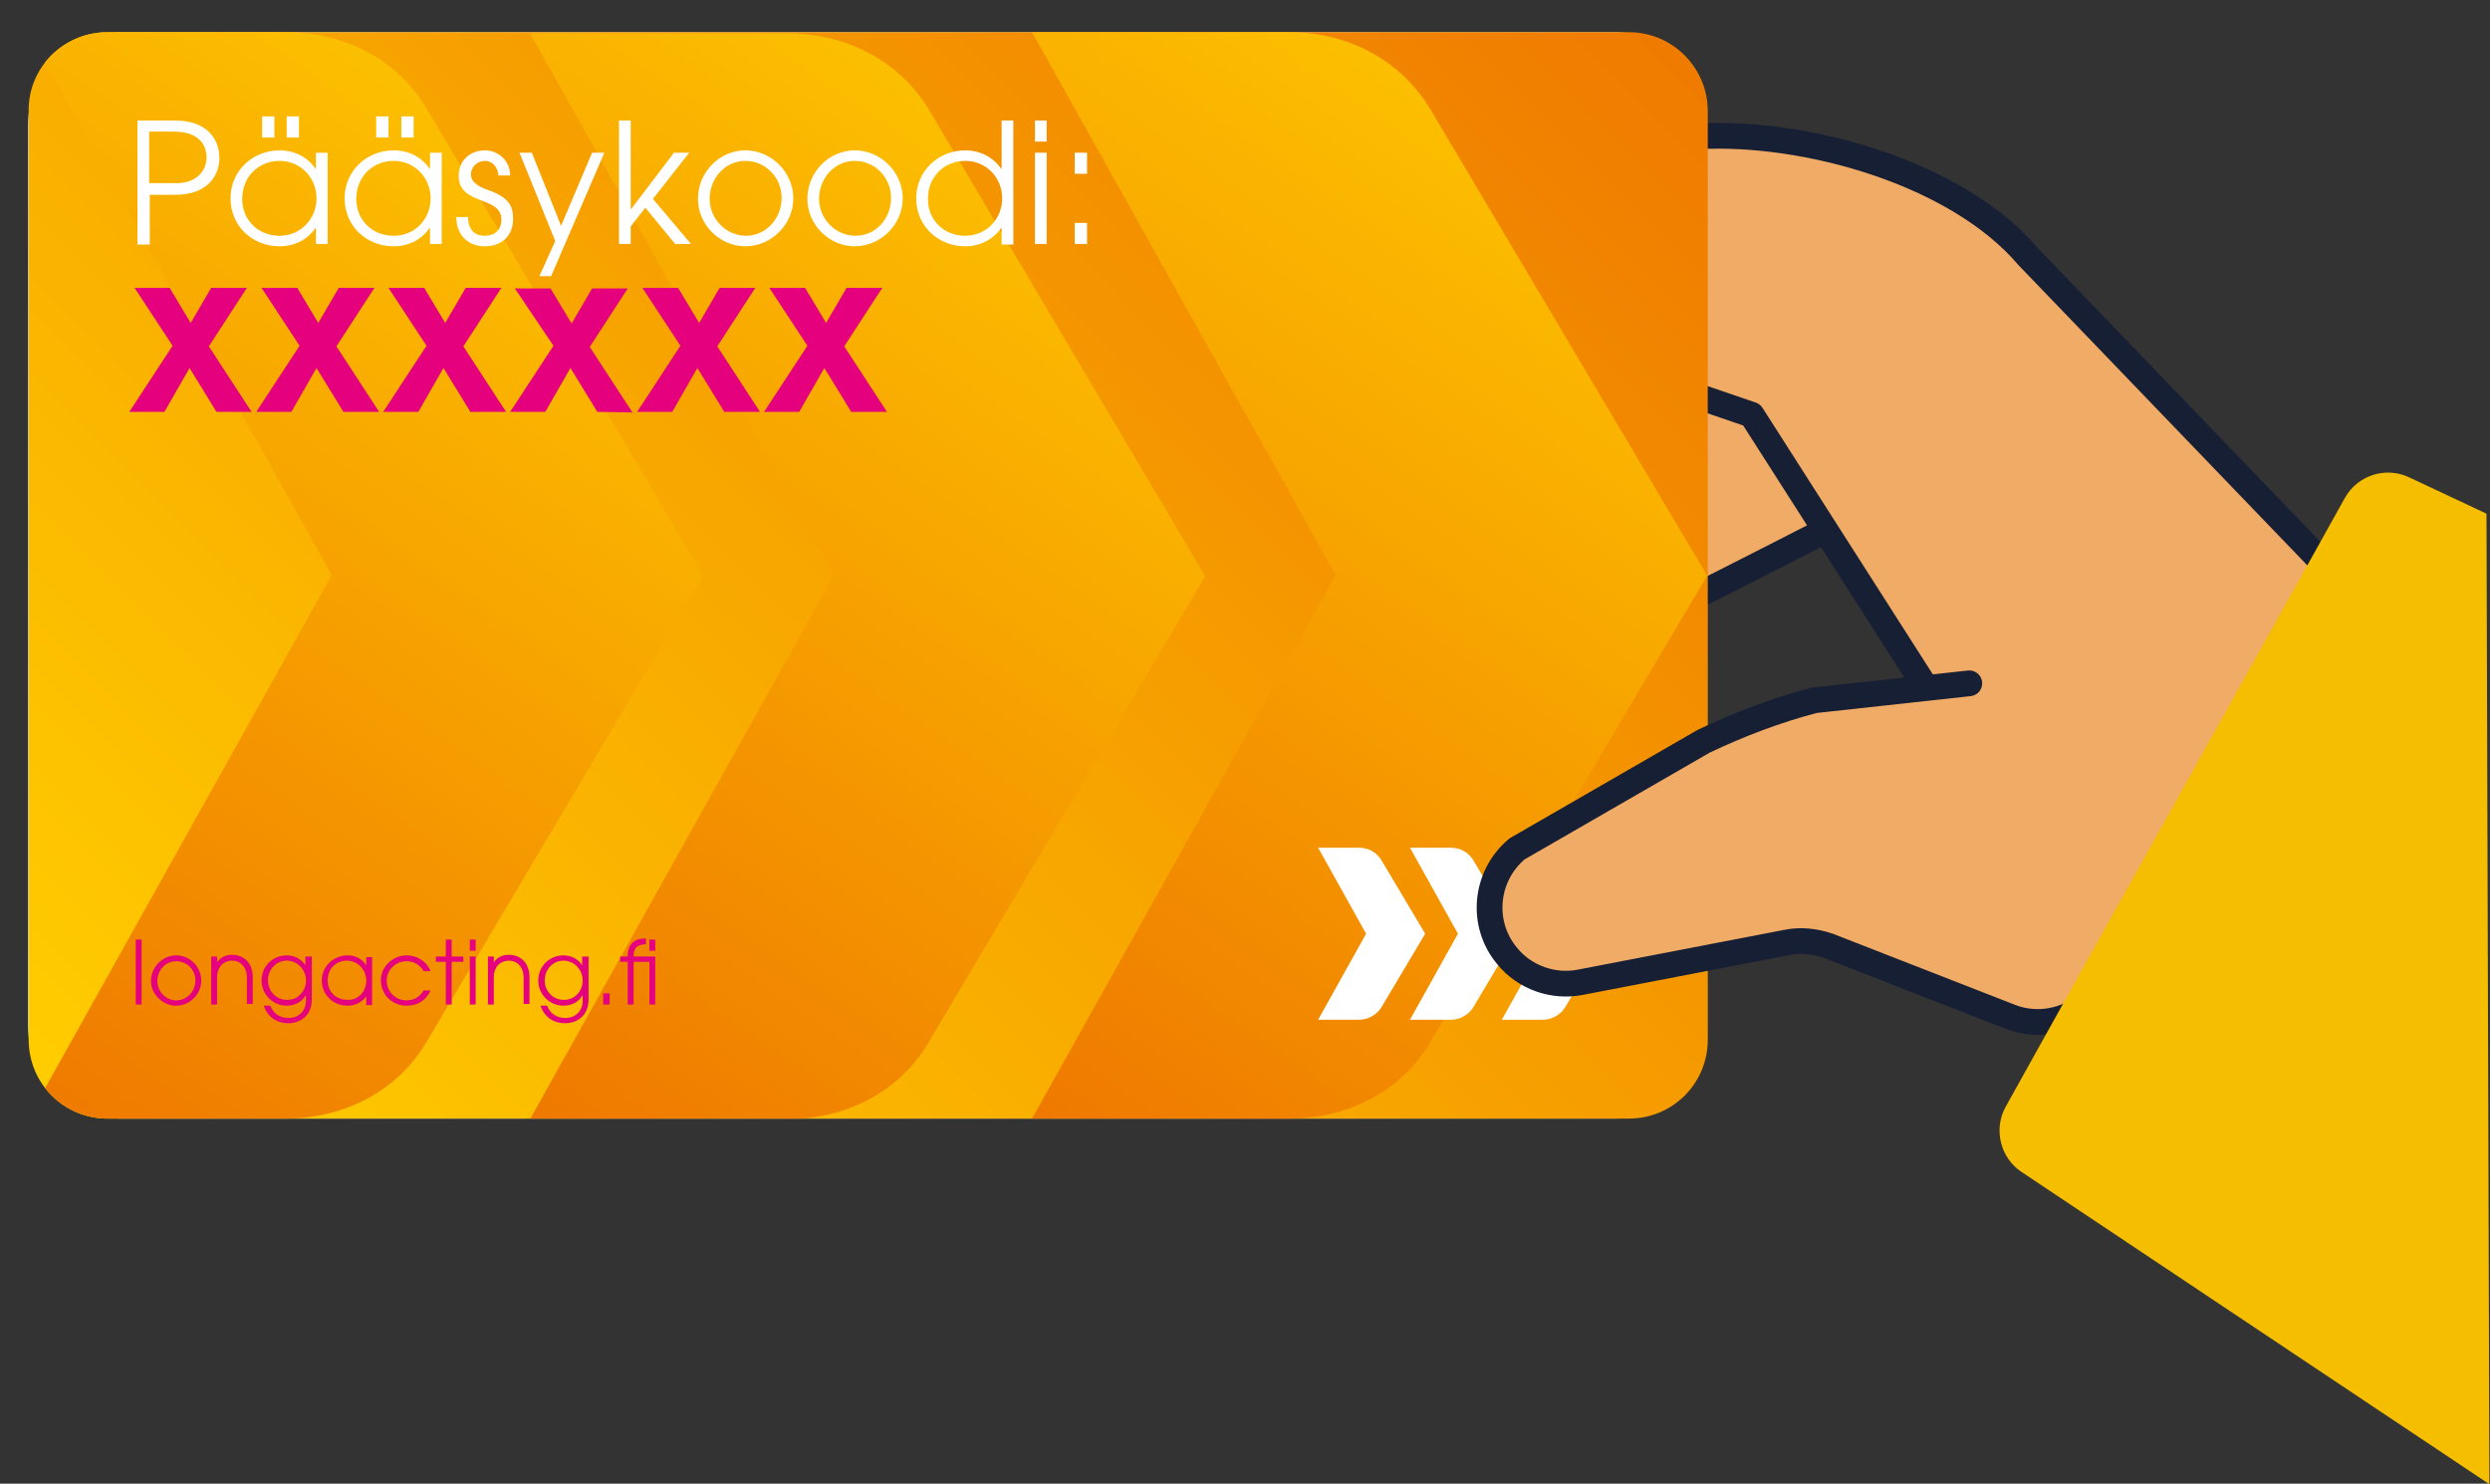 <?xml version="1.0" encoding="utf-8"?>
<!-- Generator: Adobe Illustrator 25.4.3, SVG Export Plug-In . SVG Version: 6.00 Build 0)  -->
<svg version="1.1" id="Warstwa_1" xmlns="http://www.w3.org/2000/svg" xmlns:xlink="http://www.w3.org/1999/xlink" x="0px" y="0px"
	 viewBox="0 0 425.6 253.6" style="enable-background:new 0 0 425.6 253.6;" xml:space="preserve">
<rect x="0" y="0" width="425.6" height="253.6" fill="#333333" stroke="none"/>
<style type="text/css">
	.st0{clip-path:url(#SVGID_00000149355338375428974640000016076895878640200861_);}
	.st1{clip-path:url(#SVGID_00000023968433584078078480000014553173520735620270_);}
	.st2{fill:#E6E6E6;}
	.st3{fill:#F0AB66;}
	.st4{fill:none;stroke:#171F35;stroke-width:4.4;stroke-linecap:round;stroke-linejoin:round;}
	.st5{clip-path:url(#SVGID_00000164486062688573995710000013720830152252983198_);}
	.st6{fill:url(#SVGID_00000165928067239336747150000003630156661955573426_);}
	.st7{clip-path:url(#SVGID_00000103225406974289459880000017111168127257886641_);}
	.st8{clip-path:url(#SVGID_00000116950305670722832610000013501766421446691738_);}
	.st9{clip-path:url(#SVGID_00000101811699422754210080000011069399579009768621_);}
	.st10{fill:url(#SVGID_00000054248292553561065180000010098225575976492417_);}
	.st11{clip-path:url(#SVGID_00000095328235005069546640000018400826885949003923_);}
	.st12{fill:url(#SVGID_00000128442949515608911820000000057160337393652400_);}
	.st13{clip-path:url(#SVGID_00000142172162005781806630000007126132375947604671_);}
	.st14{fill:url(#SVGID_00000127019794513722362250000004000704665285919668_);}
	.st15{clip-path:url(#SVGID_00000149355338375428974640000016076895878640200861_);enable-background:new    ;}
	.st16{fill:#E5007D;}
	.st17{clip-path:url(#SVGID_00000107573831355024296490000013174516305148192438_);}
	.st18{fill:#FFFFFF;}
	.st19{clip-path:url(#SVGID_00000142163042356682743890000003371967746680771743_);}
	.st20{fill:none;stroke:#171F35;stroke-width:4.4;stroke-linecap:round;stroke-miterlimit:10;}
	.st21{fill:#F6BE00;}
</style>
<g>
	<g>
		<defs>
			<rect id="SVGID_1_" x="4.8" y="5.5" width="1031.3" height="560.2"/>
		</defs>
		<clipPath id="SVGID_00000053503999084171229380000004401085720835670703_">
			<use xlink:href="#SVGID_1_"  style="overflow:visible;"/>
		</clipPath>
		<g style="clip-path:url(#SVGID_00000053503999084171229380000004401085720835670703_);">
			<g>
				<g>
					<defs>
						<rect id="SVGID_00000014635004400334531030000011859041675911742855_" x="4.8" y="5.5" width="1031.3" height="560.2"/>
					</defs>
					<clipPath id="SVGID_00000034795179523816890170000016526267114814081665_">
						<use xlink:href="#SVGID_00000014635004400334531030000011859041675911742855_"  style="overflow:visible;"/>
					</clipPath>
					<g style="clip-path:url(#SVGID_00000034795179523816890170000016526267114814081665_);">
						<path class="st2" d="M276.1,191.2H20.6c-8.7,0-15.8-7.1-15.8-15.8V21.3c0-8.7,7.1-15.8,15.8-15.8H276
							c8.7,0,15.8,7.1,15.8,15.8v154.1C291.8,184.1,284.8,191.2,276.1,191.2"/>
						<path class="st3" d="M258.1,116.8c4.1-0.2,67.2-33,67.2-33s-25-44.2-26-44.2h-53.4L258.1,116.8z"/>
						<path class="st4" d="M258.1,116.8c4.1-0.2,67.2-33,67.2-33s-25-44.2-26-44.2h-53.4L258.1,116.8z"/>
						<path class="st3" d="M372,184.5l32.8-80.2l-58.2-60.5c-12.1-14.2-37.8-21.5-56.4-20.5L236,28.7l3.3,21.6l60.1,20.6L372,184.5z
							"/>
						<path class="st4" d="M372,184.5l32.8-80.2l-58.2-60.5c-12.1-14.2-37.8-21.5-56.4-20.5L236,28.7l3.3,21.6l60.1,20.6L372,184.5z
							"/>
					</g>
				</g>
			</g>
		</g>
		<g style="clip-path:url(#SVGID_00000053503999084171229380000004401085720835670703_);">
			<g>
				<g>
					<defs>
						<path id="SVGID_00000060720521557016207690000012757134749186242465_" d="M18.4,5.5h260c7.5,0,13.5,6.1,13.5,13.5v158.7
							c0,7.5-6,13.5-13.5,13.5l0,0h-260c-7.5,0-13.5-6-13.5-13.5l0,0V19C4.8,11.5,10.9,5.5,18.4,5.5z"/>
					</defs>
					<clipPath id="SVGID_00000143616099832577416320000007161654988641759414_">
						<use xlink:href="#SVGID_00000060720521557016207690000012757134749186242465_"  style="overflow:visible;"/>
					</clipPath>
					<g style="clip-path:url(#SVGID_00000143616099832577416320000007161654988641759414_);">
						
							<linearGradient id="SVGID_00000059306729360525779650000008696418415713444749_" gradientUnits="userSpaceOnUse" x1="-1338.378" y1="199.482" x2="-1337.378" y2="199.482" gradientTransform="matrix(236.35 -236.35 236.35 236.35 269208.812 -363257.25)">
							<stop  offset="0" style="stop-color:#FFCC00"/>
							<stop  offset="1.000000e-02" style="stop-color:#FFCC00"/>
							<stop  offset="1" style="stop-color:#EF7900"/>
						</linearGradient>
						<polygon style="fill:url(#SVGID_00000059306729360525779650000008696418415713444749_);" points="-88,98.4 148.3,-138 
							384.7,98.4 148.3,334.7 						"/>
					</g>
				</g>
			</g>
		</g>
		<g style="clip-path:url(#SVGID_00000053503999084171229380000004401085720835670703_);">
			<g>
				<g>
					<defs>
						<path id="SVGID_00000044874276764440405370000005660512813647959959_" d="M18.4,5.5h260c7.5,0,13.5,6.1,13.5,13.5v158.7
							c0,7.5-6,13.5-13.5,13.5l0,0h-260c-7.5,0-13.5-6-13.5-13.5l0,0V19C4.8,11.5,10.9,5.5,18.4,5.5z"/>
					</defs>
					<clipPath id="SVGID_00000012460796673419781450000000738398496009122748_">
						<use xlink:href="#SVGID_00000044874276764440405370000005660512813647959959_"  style="overflow:visible;"/>
					</clipPath>
					<g style="clip-path:url(#SVGID_00000012460796673419781450000000738398496009122748_);">
						<g>
							<g>
								<g>
									<g>
										<defs>
											<rect id="SVGID_00000152247697863652214140000018417166496667533959_" x="-15.4" y="-10" width="327.5" height="202.4"/>
										</defs>
										<clipPath id="SVGID_00000162345125372689265130000010641720644680622218_">
											<use xlink:href="#SVGID_00000152247697863652214140000018417166496667533959_"  style="overflow:visible;"/>
										</clipPath>
										<g style="clip-path:url(#SVGID_00000162345125372689265130000010641720644680622218_);">
											<g>
												<g>
													<g>
														<defs>
															<path id="SVGID_00000069366309590667764420000010342745923021924487_" d="M4.8,5.5l51.9,92.8l0,0L4.8,191.2h44
																c9.9,0,19.1-4.6,24.1-13.1l47.3-79.7L73,18.7C68,10.1,58.8,5.5,48.9,5.5H4.8z"/>
														</defs>
														<clipPath id="SVGID_00000042009109310598434060000001218053007396353712_">
															<use xlink:href="#SVGID_00000069366309590667764420000010342745923021924487_"  style="overflow:visible;"/>
														</clipPath>
														<g style="clip-path:url(#SVGID_00000042009109310598434060000001218053007396353712_);">
															
																<linearGradient id="SVGID_00000125572661049671784940000017717892768176978070_" gradientUnits="userSpaceOnUse" x1="-1338.696" y1="187.612" x2="-1337.696" y2="187.612" gradientTransform="matrix(-125.258 178.886 -178.886 -125.258 -133995.406 262983.25)">
																<stop  offset="0" style="stop-color:#FFCC00"/>
																<stop  offset="1.000000e-02" style="stop-color:#FFCC00"/>
																<stop  offset="1" style="stop-color:#EF7900"/>
															</linearGradient>
															<polygon style="fill:url(#SVGID_00000125572661049671784940000017717892768176978070_);" points="-82.4,130.1 
																42.9,-48.8 207.6,66.6 82.4,245.5 															"/>
														</g>
													</g>
												</g>
											</g>
											<g>
												<g>
													<g>
														<defs>
															<path id="SVGID_00000110428340243287572580000013527887551243997115_" d="M142.5,98.4L142.5,98.4l-51.9,92.9h44
																c9.9,0,19.1-4.6,24.1-13.1L206,98.5l-47.2-79.7c-5.1-8.5-14.3-13.1-24.2-13.1h-44L142.5,98.4z"/>
														</defs>
														<clipPath id="SVGID_00000173877200235259809730000015543009305887111553_">
															<use xlink:href="#SVGID_00000110428340243287572580000013527887551243997115_"  style="overflow:visible;"/>
														</clipPath>
														<g style="clip-path:url(#SVGID_00000173877200235259809730000015543009305887111553_);">
															
																<linearGradient id="SVGID_00000127028542370893322720000014852110467011017350_" gradientUnits="userSpaceOnUse" x1="-1338.696" y1="187.612" x2="-1337.696" y2="187.612" gradientTransform="matrix(-125.258 178.886 -178.886 -125.258 -133909.656 262983.25)">
																<stop  offset="0" style="stop-color:#FFCC00"/>
																<stop  offset="1.000000e-02" style="stop-color:#FFCC00"/>
																<stop  offset="1" style="stop-color:#EF7900"/>
															</linearGradient>
															<polygon style="fill:url(#SVGID_00000127028542370893322720000014852110467011017350_);" points="3.3,130.1 
																128.6,-48.8 293.4,66.6 168.1,245.5 															"/>
														</g>
													</g>
												</g>
											</g>
											<g>
												<g>
													<g>
														<defs>
															<path id="SVGID_00000098181918263840914590000016661345086783504794_" d="M176.4,5.5l51.9,92.8l0,0l-51.9,92.9h44
																c9.9,0,19.1-4.6,24.1-13.1l47.3-79.7l-47.3-79.7c-5.1-8.5-14.2-13.2-24.1-13.2L176.4,5.5L176.4,5.5z"/>
														</defs>
														<clipPath id="SVGID_00000075135865668478936980000010704074426792972170_">
															<use xlink:href="#SVGID_00000098181918263840914590000016661345086783504794_"  style="overflow:visible;"/>
														</clipPath>
														<g style="clip-path:url(#SVGID_00000075135865668478936980000010704074426792972170_);">
															
																<linearGradient id="SVGID_00000019642455765101937640000003787385882878201246_" gradientUnits="userSpaceOnUse" x1="-1338.696" y1="187.612" x2="-1337.696" y2="187.612" gradientTransform="matrix(-125.258 178.886 -178.886 -125.258 -133823.906 262983.25)">
																<stop  offset="0" style="stop-color:#FFCC00"/>
																<stop  offset="1.000000e-02" style="stop-color:#FFCC00"/>
																<stop  offset="1" style="stop-color:#EF7900"/>
															</linearGradient>
															<polygon style="fill:url(#SVGID_00000019642455765101937640000003787385882878201246_);" points="89.1,130.1 
																214.3,-48.8 379.1,66.6 253.9,245.5 															"/>
														</g>
													</g>
												</g>
											</g>
										</g>
									</g>
								</g>
							</g>
						</g>
					</g>
				</g>
			</g>
		</g>
		<g style="clip-path:url(#SVGID_00000053503999084171229380000004401085720835670703_);enable-background:new    ;">
			<path class="st16" d="M37,70.4l-4.6-7.5l-4.3,7.5h-6l7.4-11.3L23,49.2h6l3.6,6l3.5-6h6.1l-6.5,10L43,70.4H37z"/>
			<path class="st16" d="M58.7,70.4l-4.6-7.5l-4.3,7.5h-6l7.4-11.3l-6.5-9.9h6.1l3.6,6l3.5-6H64l-6.5,10l7.3,11.2H58.7z"/>
			<path class="st16" d="M80.4,70.4l-4.6-7.5l-4.3,7.5h-6l7.4-11.3l-6.5-9.9h6.1l3.6,6l3.5-6h6.1l-6.5,10l7.3,11.2H80.4z"/>
			<path class="st16" d="M102.1,70.4l-4.6-7.5l-4.3,7.5h-6l7.4-11.3L88,49.3h6.1l3.6,6l3.5-6h6.1l-6.5,10l7.3,11.2L102.1,70.4
				L102.1,70.4z"/>
			<path class="st16" d="M123.8,70.4l-4.6-7.5l-4.3,7.5h-6l7.4-11.3l-6.5-9.9h6.1l3.6,6l3.5-6h6.1l-6.5,10l7.3,11.2H123.8z"/>
			<path class="st16" d="M145.5,70.4l-4.6-7.5l-4.3,7.5h-6l7.4-11.3l-6.5-9.9h6.1l3.6,6l3.5-6h6.1l-6.5,10l7.3,11.2H145.5z"/>
		</g>
		<g style="clip-path:url(#SVGID_00000053503999084171229380000004401085720835670703_);">
			<g>
				<g>
					<defs>
						<rect id="SVGID_00000019676413376717978240000016445890538138236585_" x="4.8" y="5.5" width="287" height="185.7"/>
					</defs>
					<clipPath id="SVGID_00000066516769287011017470000003538087979458736022_">
						<use xlink:href="#SVGID_00000019676413376717978240000016445890538138236585_"  style="overflow:visible;"/>
					</clipPath>
					<g style="clip-path:url(#SVGID_00000066516769287011017470000003538087979458736022_);">
						<path class="st18" d="M233.5,159.6l-8.2-14.7h7c1.6,0,3,0.8,3.8,2.1l7.5,12.6l-7.5,12.6c-0.8,1.3-2.3,2.1-3.8,2.1h-7
							L233.5,159.6z"/>
						<path class="st18" d="M249.2,159.6l-8.2-14.7h7c1.6,0,3,0.8,3.8,2.1l7.5,12.6l-7.5,12.6c-0.8,1.3-2.3,2.1-3.8,2.1h-7
							L249.2,159.6z"/>
						<path class="st18" d="M264.9,159.6l-8.2-14.7h7c1.6,0,3,0.8,3.8,2.1l7.5,12.6l-7.5,12.6c-0.8,1.3-2.3,2.1-3.8,2.1h-7
							L264.9,159.6z"/>
					</g>
				</g>
			</g>
		</g>
		<g style="clip-path:url(#SVGID_00000053503999084171229380000004401085720835670703_);">
			<g>
				<g>
					<defs>
						<rect id="SVGID_00000091013917859031773560000014253351425995186861_" x="4.8" y="5.5" width="1031.3" height="560.2"/>
					</defs>
					<clipPath id="SVGID_00000087383327017490262460000000117435191762272424_">
						<use xlink:href="#SVGID_00000091013917859031773560000014253351425995186861_"  style="overflow:visible;"/>
					</clipPath>
					<g style="clip-path:url(#SVGID_00000087383327017490262460000000117435191762272424_);">
						<path class="st3" d="M255.2,158.8L255.2,158.8c1.8,6.5,8.3,10.6,15,9.3l35.3-6.8c2.4-0.5,4.9-0.2,7.2,0.6l31,12.1
							c4.6,1.8,9.8,0.8,13.5-2.5l11.1-10.1c4.4-4,5.5-10.5,2.7-15.8l-18.5-25.1c-2.8-5.3-7.7-5.2-13.5-3.7l-28.9,2.9
							c-6.7,1.7-13.6,2.6-18.9,7l-31.9,18.6C255.5,148.6,253.8,153.9,255.2,158.8"/>
						<path class="st20" d="M336.6,116.8l-26.5,2.9c-6.5,1.7-12.8,4.1-18.9,7l-31.9,18.4c-5.5,4.6-6.3,12.8-1.7,18.3
							c3,3.7,7.9,5.4,12.5,4.5l35.3-6.8c2.4-0.5,4.9-0.2,7.2,0.6l31,12.1c4.6,1.8,9.8,0.8,13.5-2.5"/>
					</g>
				</g>
			</g>
		</g>
		<g style="clip-path:url(#SVGID_00000053503999084171229380000004401085720835670703_);">
			<path class="st18" d="M23.5,41.7V20.6h6.4c5.8,0,7.6,3.5,7.6,6.4c0,2.8-1.8,6.3-7.6,6.3h-4.3v8.5H23.5z M30.3,31.3
				c2.9,0,5-1.8,5-4.4c0-2.1-1.3-4.4-5.5-4.4h-4.3v8.8H30.3z"/>
			<path class="st18" d="M54,41.7V39h-0.1c-1.3,1.9-3.5,3.1-6.1,3.1c-4.7,0-8.4-3.5-8.4-8.2c0-4.7,3.8-8.2,8.4-8.2
				c2.6,0,4.8,1.2,6.1,3.1H54v-2.7h2v15.6H54z M54.1,33.9c0-3.5-2.7-6.4-6.3-6.4c-3.6,0-6.4,2.7-6.4,6.5c0,3.6,2.7,6.3,6.4,6.3
				C51.3,40.3,54.1,37.5,54.1,33.9z M44.8,23.5v-3.6h2.1v3.6H44.8z M49,23.5v-3.6h2.1v3.6H49z"/>
			<path class="st18" d="M73.5,41.7V39h-0.1c-1.3,1.9-3.5,3.1-6.1,3.1c-4.7,0-8.4-3.5-8.4-8.2c0-4.7,3.8-8.2,8.4-8.2
				c2.6,0,4.8,1.2,6.1,3.1h0.1v-2.7h2v15.6H73.5z M73.6,33.9c0-3.5-2.7-6.4-6.3-6.4c-3.6,0-6.4,2.7-6.4,6.5c0,3.6,2.7,6.3,6.4,6.3
				C70.9,40.3,73.6,37.5,73.6,33.9z M64.3,23.5v-3.6h2.1v3.6H64.3z M68.6,23.5v-3.6h2.1v3.6H68.6z"/>
			<path class="st18" d="M85.2,30c-0.1-1.5-1.1-2.5-2.3-2.5c-1.3,0-2.4,1-2.4,2.3c0,1.1,0.8,1.9,2.7,2.6c3.8,1.3,4.5,2.8,4.5,5
				c0,2.9-1.9,4.7-4.9,4.7c-2.7,0-4.8-1.9-4.8-4.9v-0.1h2c0,2.1,1.1,3.2,2.8,3.2c1.8,0,2.9-1,2.9-2.8c0-1.5-1-2.3-2.8-3
				c-2.7-1-4.5-1.8-4.5-4.5c0-2.5,1.9-4.3,4.5-4.3c2.3,0,4.3,1.8,4.3,4.3H85.2z"/>
			<path class="st18" d="M92.2,47.2l2.7-6l-6.1-15.1h2.1l5,12.5l5.3-12.5h2.1l-9.1,21.1H92.2z"/>
			<path class="st18" d="M115.4,41.7l-5.1-6.2l-2.5,3.2v3h-2V20.6h2v15.1h0.1l7.3-9.6h2.6l-6.2,7.9l6.5,7.7H115.4z"/>
			<path class="st18" d="M119.3,34c0-4.6,3.7-8.3,8.1-8.3c4.5,0,8.2,3.8,8.2,8.2c0,4.5-3.8,8.2-8.2,8.2
				C123,42.1,119.3,38.4,119.3,34z M133.6,33.8c0-3.4-2.7-6.3-6.2-6.3c-3.4,0-6.1,2.9-6.1,6.5c0,3.4,2.8,6.3,6.2,6.3
				C130.9,40.3,133.6,37.4,133.6,33.8z"/>
			<path class="st18" d="M138,34c0-4.6,3.7-8.3,8.1-8.3c4.5,0,8.2,3.8,8.2,8.2c0,4.5-3.8,8.2-8.2,8.2C141.7,42.1,138,38.4,138,34z
				 M152.3,33.8c0-3.4-2.7-6.3-6.2-6.3c-3.4,0-6.1,2.9-6.1,6.5c0,3.4,2.8,6.3,6.2,6.3C149.7,40.3,152.3,37.4,152.3,33.8z"/>
			<path class="st18" d="M171.2,41.7V39h-0.1c-1.4,2-3.7,3.1-6.1,3.1c-4.7,0-8.4-3.5-8.4-8.2c0-4.7,3.8-8.2,8.4-8.2
				c2.4,0,4.7,1.1,6.1,3.1h0.1v-8.2h2v21.2H171.2z M171.3,33.9c0-3.5-2.7-6.4-6.3-6.4c-3.7,0-6.4,2.8-6.4,6.5c0,3.6,2.7,6.3,6.4,6.3
				C168.5,40.3,171.3,37.5,171.3,33.9z"/>
			<path class="st18" d="M176.9,24.2v-3.6h2v3.6H176.9z M176.9,41.7V26.1h2v15.6H176.9z"/>
			<path class="st18" d="M183.7,29.7v-3.6h2.1v3.6H183.7z M183.7,41.7v-3.6h2.1v3.6H183.7z"/>
		</g>
	</g>
</g>
<g>
	<path class="st21" d="M411.8,81.6c-4-1.9-8.8-0.4-11,3.5l-58,104.1c-2.1,3.8-0.9,8.7,2.7,11.1l80,53.4L425,87.8L411.8,81.6z"/>
</g>
<g>
	<path class="st16" d="M23.2,171.7v-11.1h1v11.1H23.2z"/>
	<path class="st16" d="M25.8,167.7c0-2.4,2-4.4,4.3-4.4c2.4,0,4.3,2,4.3,4.3c0,2.4-2,4.3-4.3,4.3C27.8,171.9,25.8,169.9,25.8,167.7z
		 M33.4,167.6c0-1.8-1.4-3.3-3.3-3.3c-1.8,0-3.2,1.5-3.2,3.4c0,1.8,1.5,3.3,3.2,3.3C32,171,33.4,169.4,33.4,167.6z"/>
	<path class="st16" d="M42.2,171.7v-4.6c0-1.8-1.1-2.9-2.5-2.9c-1.6,0-2.6,1.2-2.6,2.8v4.7h-1v-8.2h1v1h0c0.5-0.8,1.5-1.3,2.5-1.3
		c2.3,0,3.6,1.6,3.6,3.8v4.6H42.2z"/>
	<path class="st16" d="M52.2,170.2L52.2,170.2c-0.6,1.1-1.9,1.7-3.2,1.7c-2.3,0-4.3-1.9-4.3-4.3c0-2.4,1.9-4.3,4.3-4.3
		c1.3,0,2.5,0.6,3.2,1.7h0v-1.5h1.1v7.3c0,3-2.2,4.1-4,4.1c-2,0-3.6-1.1-4.2-3h1.1c0.5,1.3,1.6,2.1,3.1,2.1c1.9,0,3-1.3,3-3V170.2z
		 M52.3,167.6c0-1.8-1.4-3.4-3.3-3.4c-1.8,0-3.2,1.5-3.2,3.4c0,1.8,1.4,3.3,3.2,3.3C50.9,171,52.3,169.4,52.3,167.6z"/>
	<path class="st16" d="M62.6,171.7v-1.4h0c-0.7,1-1.9,1.6-3.2,1.6c-2.5,0-4.4-1.9-4.4-4.3s2-4.3,4.4-4.3c1.4,0,2.5,0.6,3.2,1.7h0
		v-1.4h1v8.2H62.6z M62.6,167.6c0-1.8-1.4-3.4-3.3-3.4c-1.9,0-3.3,1.4-3.3,3.4c0,1.9,1.4,3.3,3.4,3.3
		C61.2,171,62.6,169.5,62.6,167.6z"/>
	<path class="st16" d="M73.6,169.3c-0.8,1.7-2.2,2.6-4.1,2.6c-2.4,0-4.4-1.8-4.4-4.4c0-2.2,2-4.2,4.4-4.2c1.8,0,3.4,1,4.1,2.7h-1.2
		c-0.6-1.1-1.7-1.7-2.9-1.7c-1.9,0-3.4,1.5-3.4,3.3c0,1.9,1.5,3.4,3.4,3.4c1.2,0,2.3-0.6,2.9-1.7H73.6z"/>
	<path class="st16" d="M76.2,171.7v-7.3h-1.7v-0.9h1.7v-2.9h1v2.9h2v0.9h-2v7.3H76.2z"/>
	<path class="st16" d="M80.3,162.5v-1.9h1v1.9H80.3z M80.3,171.7v-8.2h1v8.2H80.3z"/>
	<path class="st16" d="M89.5,171.7v-4.6c0-1.8-1.1-2.9-2.5-2.9c-1.6,0-2.6,1.2-2.6,2.8v4.7h-1v-8.2h1v1h0c0.5-0.8,1.5-1.3,2.5-1.3
		c2.3,0,3.6,1.6,3.6,3.8v4.6H89.5z"/>
	<path class="st16" d="M99.5,170.2L99.5,170.2c-0.6,1.1-1.9,1.7-3.2,1.7c-2.3,0-4.3-1.9-4.3-4.3c0-2.4,1.9-4.3,4.3-4.3
		c1.3,0,2.5,0.6,3.2,1.7h0v-1.5h1.1v7.3c0,3-2.2,4.1-4,4.1c-2,0-3.6-1.1-4.2-3h1.1c0.5,1.3,1.6,2.1,3.1,2.1c1.9,0,3-1.3,3-3V170.2z
		 M99.6,167.6c0-1.8-1.4-3.4-3.3-3.4c-1.8,0-3.2,1.5-3.2,3.4c0,1.8,1.4,3.3,3.2,3.3C98.2,171,99.6,169.4,99.6,167.6z"/>
	<path class="st16" d="M103.1,171.7v-1.9h1.1v1.9H103.1z"/>
	<path class="st16" d="M111,171.7v-7.3h-2.7v7.3h-1v-7.3H106v-0.9h1.3v-0.1c0-2.3,1.4-3,3.1-3v1c-1.3,0-2.1,0.5-2.1,1.9v0.2h3.7v8.2
		H111z M111,162.5v-1.9h1v1.9H111z"/>
</g>
</svg>
